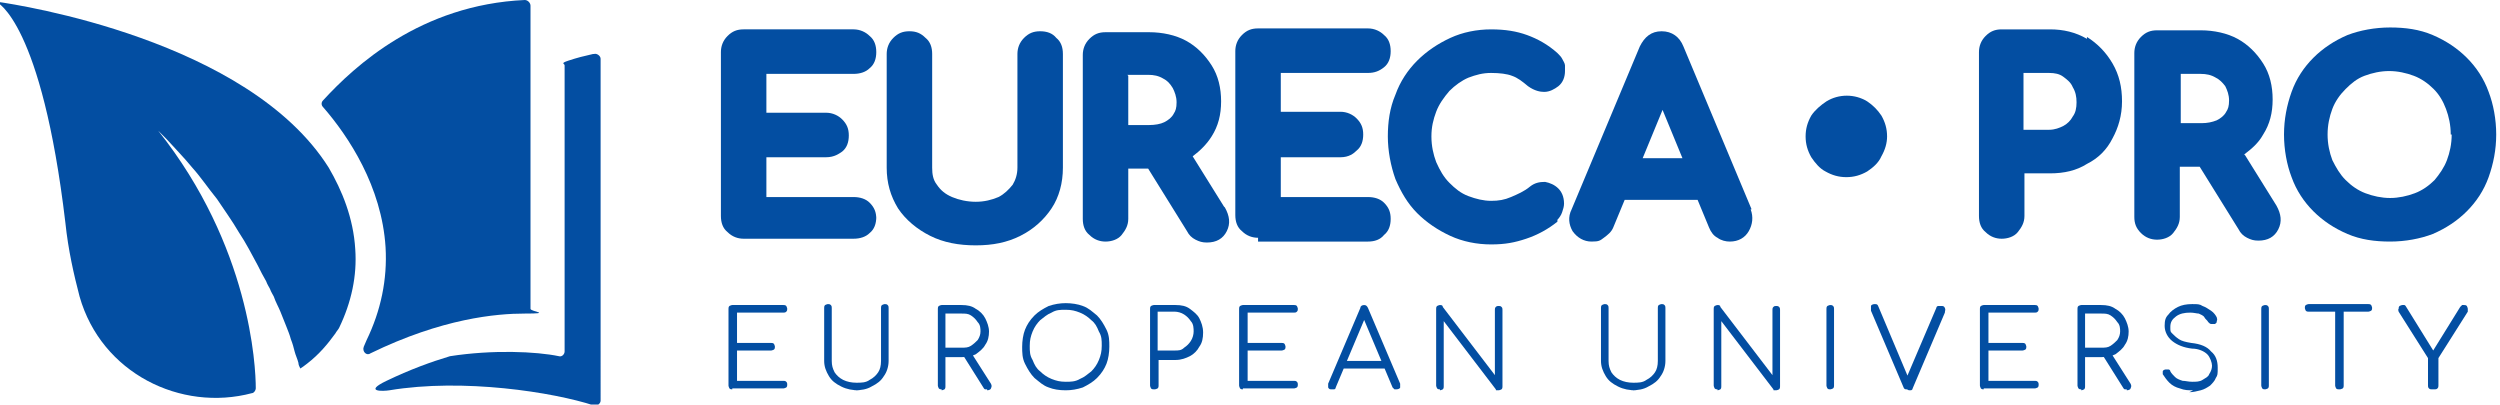 <?xml version="1.0" encoding="UTF-8"?>
<svg id="Layer_1" data-name="Layer 1" xmlns="http://www.w3.org/2000/svg" version="1.1" viewBox="0 0 263.9 42.7">
  <defs>
    <style>
      .cls-1 {
        fill: #034ea2;
        stroke-width: 0px;
      }
    </style>
  </defs>
  <path class="cls-1" d="M92.5,23.1c0-.7-.2-1.2-.7-1.7-.4-.4-1-.6-1.7-.6h-9.2v-4.2h6.3c.9,0,1.4-.4,1.7-.6.5-.4.7-1,.7-1.7s-.2-1.2-.7-1.7c-.4-.4-1-.7-1.7-.7h-6.3v-4.1h9.2c.7,0,1.3-.2,1.7-.6.5-.4.7-1,.7-1.7s-.2-1.3-.7-1.7c-.4-.4-1-.7-1.7-.7h-11.6c-.7,0-1.2.2-1.7.7-.5.5-.7,1.1-.7,1.7v17.3c0,.7.2,1.3.7,1.7.5.5,1.1.7,1.7.7h11.6c.7,0,1.3-.2,1.7-.6.5-.4.7-1,.7-1.7Z"/>
  <path class="cls-1" d="M111,22c.8-1.2,1.2-2.7,1.2-4.3V5.7c0-.7-.2-1.3-.7-1.7-.4-.5-1-.7-1.7-.7s-1.2.2-1.7.7c-.5.5-.7,1.1-.7,1.7v12c0,.7-.2,1.3-.5,1.8-.4.5-.9,1-1.5,1.3-.7.3-1.5.5-2.4.5s-1.8-.2-2.5-.5c-.7-.3-1.2-.7-1.6-1.3-.4-.5-.5-1.1-.5-1.8V5.7c0-.7-.2-1.3-.7-1.7-.5-.5-1-.7-1.7-.7s-1.2.2-1.7.7c-.5.5-.7,1.1-.7,1.7v12c0,1.6.4,3,1.2,4.3.8,1.2,2,2.2,3.4,2.9,1.4.7,3,1,4.8,1s3.3-.3,4.7-1c1.4-.7,2.5-1.7,3.3-2.9Z"/>
  <path class="cls-1" d="M129.2,21.8l-3.3-5.3c.8-.6,1.5-1.3,2-2.1.7-1.1,1-2.3,1-3.7s-.3-2.7-1-3.8c-.7-1.1-1.6-2-2.7-2.6-1.1-.6-2.5-.9-3.9-.9h-4.6c-.7,0-1.2.2-1.7.7-.5.5-.7,1.1-.7,1.7v17.3c0,.7.2,1.3.7,1.7.5.5,1.1.7,1.7.7s1.3-.2,1.7-.7c.4-.5.7-1,.7-1.7v-5.3h2.1l4.1,6.6c.2.4.5.7.9.9.4.2.7.3,1.2.3,1,0,1.7-.4,2.1-1.2.4-.8.3-1.6-.2-2.5ZM119,7.9h2.2c.6,0,1.1.1,1.6.4.4.2.7.5,1,1,.2.4.4.9.4,1.5s-.1.9-.3,1.2c-.2.4-.6.7-1,.9-.4.2-1,.3-1.6.3h-2.2v-5.2Z"/>
  <path class="cls-1" d="M132.8,25.5h11.6c.7,0,1.3-.2,1.7-.7.5-.4.7-1,.7-1.7s-.2-1.2-.7-1.7c-.4-.4-1-.6-1.7-.6h-9.2v-4.2h6.3c.9,0,1.4-.4,1.7-.7.5-.4.7-1,.7-1.7s-.2-1.2-.7-1.7c-.4-.4-1-.7-1.7-.7h-6.3v-4.1h9.2c.7,0,1.2-.2,1.7-.6.5-.4.7-1,.7-1.7s-.2-1.3-.7-1.7c-.4-.4-1-.7-1.7-.7h-11.6c-.7,0-1.2.2-1.7.7-.5.5-.7,1.1-.7,1.7v17.3c0,.7.2,1.3.7,1.7.5.5,1.1.7,1.7.7Z"/>
  <path class="cls-1" d="M164.4,23.2c.2-.2.4-.5.5-.8.1-.3.2-.6.2-.9,0-.8-.3-1.3-.6-1.6-.4-.4-.9-.6-1.4-.7-.6,0-1.1.1-1.6.5-.6.5-1.3.8-2,1.1-.7.3-1.3.4-2.1.4s-1.6-.2-2.4-.5c-.8-.3-1.4-.8-2-1.4-.6-.6-1-1.3-1.4-2.2-.3-.8-.5-1.7-.5-2.7s.2-1.8.5-2.6c.3-.8.8-1.5,1.4-2.2.6-.6,1.3-1.1,2-1.4.8-.3,1.5-.5,2.4-.5s1.7.1,2.2.3c.6.2,1.1.6,1.7,1.1h0c.7.5,1.3.6,1.7.6.6,0,1.1-.3,1.5-.6.5-.4.7-1,.7-1.6s0-.4,0-.6c0-.2-.2-.5-.3-.7-.1-.2-.3-.4-.5-.6-1-.9-2.1-1.5-3.2-1.9-1.1-.4-2.3-.6-3.8-.6s-3,.3-4.3.9c-1.3.6-2.5,1.4-3.5,2.4-1,1-1.8,2.2-2.3,3.6-.6,1.4-.8,2.9-.8,4.4s.3,3.1.8,4.5c.6,1.4,1.3,2.6,2.3,3.6,1,1,2.2,1.8,3.5,2.4,1.3.6,2.8.9,4.3.9s2.5-.2,3.7-.6c1.2-.4,2.3-1,3.3-1.8h0Z"/>
  <path class="cls-1" d="M184.9,22.1l-7.2-17.2c-.4-1-1.2-1.6-2.3-1.6s-1.8.6-2.3,1.6l-7.2,17.2c-.4.8-.3,1.6.1,2.3.5.7,1.2,1.1,2,1.1s.9-.1,1.3-.4c.4-.3.8-.6,1-1.1l1.2-2.9h7.7l1.2,2.9c.2.5.5.9.9,1.1.4.3.9.4,1.3.4.9,0,1.6-.4,2-1.1.4-.7.5-1.5.2-2.3ZM173.4,16.7l2.1-5.1,2.1,5.1h-4.2Z"/>
  <path class="cls-1" d="M198.6,16.5c.4-.7.6-1.4.6-2.1s0,0,0,0c0,0,0,0,0,0,0-.8-.2-1.5-.6-2.2-.4-.6-.9-1.1-1.5-1.5-1.3-.8-3-.8-4.3,0-.6.4-1.2.9-1.6,1.5-.4.7-.6,1.4-.6,2.2s0,0,0,0,0,0,0,0c0,.8.2,1.5.6,2.2.4.6.9,1.2,1.5,1.5.7.4,1.4.6,2.2.6s1.5-.2,2.2-.6c.6-.4,1.2-.9,1.5-1.6Z"/>
  <path class="cls-1" d="M220.3,4.1c-1.2-.7-2.5-1-3.9-1h-5.1c-.7,0-1.2.2-1.7.7-.5.5-.7,1.1-.7,1.7v17.3c0,.7.2,1.3.7,1.7.5.5,1.1.7,1.7.7s1.3-.2,1.7-.7c.4-.5.7-1,.7-1.7v-4.5h2.7c1.5,0,2.8-.3,3.9-1,1.2-.6,2.1-1.5,2.7-2.7.6-1.1,1-2.4,1-3.9s-.3-2.8-1-4c-.7-1.2-1.6-2.1-2.7-2.8ZM219.2,10.8c0,.6-.1,1.1-.4,1.5-.2.4-.6.8-1,1-.4.2-.9.4-1.5.4h-2.7v-6h2.7c.6,0,1.1.1,1.5.4.4.3.8.6,1,1.1.3.5.4,1,.4,1.6Z"/>
  <path class="cls-1" d="M236.9,16.3c.8-.6,1.5-1.2,2-2.1.7-1.1,1-2.3,1-3.7s-.3-2.7-1-3.8c-.7-1.1-1.6-2-2.7-2.6-1.1-.6-2.5-.9-3.9-.9h-4.6c-.7,0-1.2.2-1.7.7-.5.5-.7,1.1-.7,1.7v17.3c0,.7.2,1.2.7,1.7.5.5,1.1.7,1.7.7s1.3-.2,1.7-.7c.4-.5.7-1,.7-1.7v-5.3h2.1l4.1,6.6c.2.4.5.7.9.9.4.2.7.3,1.2.3,1,0,1.7-.4,2.1-1.2.4-.8.3-1.6-.2-2.5l-3.3-5.3ZM230.1,7.8h2.2c.6,0,1.1.1,1.6.4.4.2.7.5,1,.9.2.4.4.9.4,1.5s-.1.9-.3,1.2c-.2.4-.6.7-1,.9-.5.2-1,.3-1.6.3h-2.2v-5.2Z"/>
  <path class="cls-1" d="M262.7,9.7c-.5-1.4-1.3-2.6-2.3-3.6-1-1-2.2-1.8-3.6-2.4-1.4-.6-2.9-.8-4.5-.8s-3.2.3-4.5.8c-1.4.6-2.6,1.4-3.6,2.4-1,1-1.8,2.2-2.3,3.6-.5,1.4-.8,2.9-.8,4.5s.3,3.2.8,4.5c.5,1.4,1.3,2.6,2.3,3.6,1,1,2.2,1.8,3.6,2.4,1.4.6,2.9.8,4.5.8s3.2-.3,4.5-.8c1.4-.6,2.6-1.4,3.6-2.4,1-1,1.8-2.2,2.3-3.6.5-1.4.8-2.9.8-4.5s-.3-3.2-.8-4.5ZM258.8,14.2c0,1-.2,1.9-.5,2.7-.3.8-.8,1.5-1.3,2.1-.6.6-1.3,1.1-2.1,1.4-.8.3-1.7.5-2.6.5s-1.8-.2-2.6-.5c-.8-.3-1.5-.8-2.1-1.4-.6-.6-1-1.3-1.4-2.1-.3-.8-.5-1.7-.5-2.7s.2-1.9.5-2.7c.3-.8.8-1.5,1.4-2.1.6-.6,1.2-1.1,2-1.4.8-.3,1.7-.5,2.6-.5s1.8.2,2.6.5c.8.3,1.5.8,2.1,1.4.6.6,1,1.3,1.3,2.1.3.8.5,1.7.5,2.7Z"/>
  <path class="cls-1" d="M77.3,41.1c-.1,0-.2,0-.3-.1,0,0-.1-.2-.1-.3v-8.1c0-.1,0-.2.1-.3,0,0,.2-.1.3-.1h5.4c.1,0,.2,0,.3.1,0,0,.1.2.1.3s0,.2-.1.3-.2.1-.3.1h-4.9v3.2h3.6c.1,0,.2,0,.3.1,0,0,.1.2.1.3s0,.2-.1.3c0,0-.2.1-.3.1h-3.6v3.2h4.9c.1,0,.2,0,.3.1s.1.2.1.3,0,.2-.1.3c0,0-.2.1-.3.1h-5.4Z"/>
  <path class="cls-1" d="M90.7,41.2c-.7,0-1.3-.1-1.9-.4s-1-.6-1.3-1.1c-.3-.5-.5-1-.5-1.6v-5.6c0-.1,0-.2.1-.3,0,0,.2-.1.3-.1s.2,0,.3.1.1.2.1.3v5.6c0,.5.1.8.3,1.2.2.3.5.6.9.8.4.2.9.3,1.4.3s1,0,1.4-.3c.4-.2.7-.5.9-.8.2-.3.3-.7.3-1.2v-5.6c0-.1,0-.2.1-.3,0,0,.2-.1.3-.1s.2,0,.3.1.1.2.1.3v5.6c0,.6-.2,1.2-.5,1.6-.3.5-.7.8-1.3,1.1-.5.3-1.1.4-1.8.4Z"/>
  <path class="cls-1" d="M99.4,41.1c-.1,0-.2,0-.3-.1,0,0-.1-.2-.1-.3v-8.1c0-.1,0-.2.1-.3,0,0,.2-.1.3-.1h2.1c.6,0,1.1.1,1.5.4.4.2.8.6,1,1,.2.4.4.9.4,1.4s-.1,1-.4,1.4c-.2.4-.6.7-1,1-.4.2-.9.3-1.5.3h-1.7v3.1c0,.1,0,.2-.1.3,0,0-.2.1-.3.1ZM99.8,36.7h1.7c.4,0,.7,0,1-.2.3-.2.5-.4.7-.6.2-.3.3-.6.3-.9s0-.7-.3-1c-.2-.3-.4-.5-.7-.7-.3-.2-.6-.2-1-.2h-1.7v3.7ZM104.2,41.1c0,0-.2,0-.2,0,0,0-.1,0-.2-.2l-2.2-3.5.9-.2,2.1,3.3c.1.2.1.3,0,.5,0,.1-.2.2-.4.2Z"/>
  <path class="cls-1" d="M112.5,41.2c-.7,0-1.3-.1-1.8-.3-.6-.2-1-.6-1.5-1-.4-.4-.7-.9-1-1.5s-.3-1.2-.3-1.8.1-1.3.3-1.8.5-1,1-1.5c.4-.4.9-.7,1.5-1,.6-.2,1.2-.3,1.8-.3s1.3.1,1.8.3c.6.2,1,.6,1.5,1,.4.4.7.9,1,1.5s.3,1.2.3,1.8-.1,1.3-.3,1.8-.5,1-1,1.5c-.4.4-.9.7-1.5,1-.6.2-1.2.3-1.8.3ZM112.5,40.3c.5,0,1,0,1.5-.3.5-.2.8-.5,1.2-.8.3-.3.6-.7.8-1.2.2-.5.3-.9.3-1.5s0-1-.3-1.5c-.2-.5-.4-.9-.8-1.2-.3-.3-.7-.6-1.2-.8-.5-.2-.9-.3-1.5-.3s-1,0-1.5.3c-.5.2-.8.5-1.2.8-.3.3-.6.7-.8,1.2-.2.5-.3.9-.3,1.5s0,1,.3,1.5c.2.5.4.9.8,1.2.3.3.7.6,1.2.8.5.2.9.3,1.5.3Z"/>
  <path class="cls-1" d="M121.8,41.1c-.1,0-.2,0-.3-.1,0,0-.1-.2-.1-.3v-8.1c0-.1,0-.2.1-.3,0,0,.2-.1.3-.1h2.3c.6,0,1.1.1,1.5.4s.8.6,1,1c.2.4.4.9.4,1.5s-.1,1.1-.4,1.5c-.2.4-.6.8-1,1-.4.2-.9.4-1.5.4h-1.8v2.7c0,.1,0,.2-.1.3,0,0-.2.1-.3.1ZM122.2,37h1.8c.4,0,.7,0,1-.3.3-.2.5-.4.7-.7.2-.3.3-.7.3-1s0-.8-.3-1.1c-.2-.3-.4-.5-.7-.7-.3-.2-.7-.3-1-.3h-1.8v4.1Z"/>
  <path class="cls-1" d="M131.2,41.1c-.1,0-.2,0-.3-.1,0,0-.1-.2-.1-.3v-8.1c0-.1,0-.2.1-.3,0,0,.2-.1.3-.1h5.4c.1,0,.2,0,.3.1,0,0,.1.2.1.3s0,.2-.1.3-.2.1-.3.1h-4.9v3.2h3.6c.1,0,.2,0,.3.1,0,0,.1.2.1.3s0,.2-.1.3c0,0-.2.1-.3.1h-3.6v3.2h4.9c.1,0,.2,0,.3.1s.1.2.1.3,0,.2-.1.3c0,0-.2.1-.3.1h-5.4Z"/>
  <path class="cls-1" d="M140.6,41.1c-.2,0-.3,0-.4-.2,0-.1,0-.3,0-.4l3.4-8c0-.2.2-.3.4-.3s.3.1.4.3l3.4,8c0,.1,0,.3,0,.4s-.2.2-.4.2-.2,0-.2,0c0,0-.1-.1-.2-.2l-3.2-7.6h.4l-3.2,7.6c0,0,0,.2-.2.2,0,0-.2,0-.2,0ZM141.3,38.9l.3-.8h4.7l.3.8h-5.3Z"/>
  <path class="cls-1" d="M152,41.1c-.1,0-.2,0-.3-.1,0,0-.1-.2-.1-.3v-8.1c0-.1,0-.2.1-.3,0,0,.2-.1.3-.1s.3,0,.3.2l5.5,7.2v-6.9c0-.1,0-.2.1-.3s.2-.1.3-.1.2,0,.3.1.1.2.1.3v8.1c0,.1,0,.2-.1.3,0,0-.2.1-.3.1s-.1,0-.2,0-.1,0-.1-.1l-5.5-7.2v6.9c0,.1,0,.2-.1.3,0,0-.2.1-.3.1Z"/>
  <path class="cls-1" d="M172.7,41.2c-.7,0-1.3-.1-1.9-.4s-1-.6-1.3-1.1c-.3-.5-.5-1-.5-1.6v-5.6c0-.1,0-.2.1-.3,0,0,.2-.1.3-.1s.2,0,.3.1.1.2.1.3v5.6c0,.5.1.8.3,1.2.2.3.5.6.9.8.4.2.9.3,1.4.3s1,0,1.4-.3c.4-.2.7-.5.9-.8.2-.3.3-.7.3-1.2v-5.6c0-.1,0-.2.1-.3,0,0,.2-.1.3-.1s.2,0,.3.1.1.2.1.3v5.6c0,.6-.2,1.2-.5,1.6-.3.5-.7.8-1.3,1.1-.5.3-1.1.4-1.8.4Z"/>
  <path class="cls-1" d="M181.3,41.1c-.1,0-.2,0-.3-.1,0,0-.1-.2-.1-.3v-8.1c0-.1,0-.2.1-.3,0,0,.2-.1.3-.1s.3,0,.3.2l5.5,7.2v-6.9c0-.1,0-.2.1-.3s.2-.1.3-.1.2,0,.3.1.1.2.1.3v8.1c0,.1,0,.2-.1.3,0,0-.2.1-.3.1s-.1,0-.2,0-.1,0-.1-.1l-5.5-7.2v6.9c0,.1,0,.2-.1.3,0,0-.2.1-.3.1Z"/>
  <path class="cls-1" d="M193.2,41.1c-.1,0-.2,0-.3-.1,0,0-.1-.2-.1-.3v-8.1c0-.1,0-.2.1-.3,0,0,.2-.1.3-.1s.2,0,.3.1.1.2.1.3v8.1c0,.1,0,.2-.1.3,0,0-.2.1-.3.1Z"/>
  <path class="cls-1" d="M201.3,41.1c-.2,0-.3,0-.4-.3l-3.4-8c0-.2,0-.4,0-.5,0-.1.2-.2.4-.2s.3,0,.4.3l3.2,7.6h-.3l3.2-7.5c0-.1.1-.2.2-.2,0,0,.2,0,.3,0,.2,0,.3,0,.4.2s0,.3,0,.5l-3.4,8c0,.1-.1.2-.2.2,0,0-.1,0-.2,0Z"/>
  <path class="cls-1" d="M209.4,41.1c-.1,0-.2,0-.3-.1,0,0-.1-.2-.1-.3v-8.1c0-.1,0-.2.1-.3,0,0,.2-.1.3-.1h5.4c.1,0,.2,0,.3.1,0,0,.1.2.1.3s0,.2-.1.3-.2.1-.3.1h-4.9v3.2h3.6c.1,0,.2,0,.3.1,0,0,.1.2.1.3s0,.2-.1.3c0,0-.2.1-.3.1h-3.6v3.2h4.9c.1,0,.2,0,.3.1s.1.2.1.3,0,.2-.1.3c0,0-.2.1-.3.1h-5.4Z"/>
  <path class="cls-1" d="M219.7,41.1c-.1,0-.2,0-.3-.1,0,0-.1-.2-.1-.3v-8.1c0-.1,0-.2.1-.3,0,0,.2-.1.3-.1h2.1c.6,0,1.1.1,1.5.4.4.2.8.6,1,1,.2.4.4.9.4,1.4s-.1,1-.4,1.4c-.2.4-.6.7-1,1-.4.2-.9.3-1.5.3h-1.7v3.1c0,.1,0,.2-.1.3,0,0-.2.1-.3.1ZM220.1,36.7h1.7c.4,0,.7,0,1-.2.3-.2.5-.4.7-.6.2-.3.3-.6.3-.9s0-.7-.3-1c-.2-.3-.4-.5-.7-.7-.3-.2-.6-.2-1-.2h-1.7v3.7ZM224.5,41.1c0,0-.2,0-.2,0,0,0-.1,0-.2-.2l-2.2-3.5.9-.2,2.1,3.3c.1.2.1.3,0,.5,0,.1-.2.2-.4.2Z"/>
  <path class="cls-1" d="M231.5,41.2c-.5,0-.9,0-1.4-.2-.4-.1-.8-.3-1.1-.6-.3-.3-.5-.6-.7-.9,0-.1,0-.2,0-.3,0-.1.2-.2.3-.2.1,0,.2,0,.3,0,.1,0,.2.1.2.2.1.2.3.4.5.6.2.2.5.3.8.4.3,0,.6.1,1,.1s.8,0,1.1-.2.6-.3.7-.6c.2-.3.3-.6.3-.9s-.2-.9-.5-1.2c-.3-.3-.9-.6-1.6-.6-.9-.1-1.6-.4-2.1-.8s-.8-1-.8-1.6.1-.9.4-1.2c.2-.3.6-.6,1-.8.4-.2.9-.3,1.5-.3s.8,0,1.1.2c.3.1.6.3.9.5.3.2.5.5.6.7,0,.1.1.2,0,.4,0,.1,0,.2-.2.3-.1,0-.2,0-.4,0-.1,0-.2-.1-.3-.2-.1-.2-.3-.3-.4-.5s-.4-.3-.6-.4c-.2,0-.5-.1-.9-.1-.6,0-1.1.1-1.5.4s-.6.6-.6,1.1,0,.5.2.7.4.4.7.6.7.3,1.3.4c1,.1,1.7.4,2.1.9.5.4.7,1,.7,1.7s0,.8-.2,1.1c-.1.3-.4.6-.6.8-.3.2-.6.4-1,.5-.4.1-.8.2-1.2.2Z"/>
  <path class="cls-1" d="M239.1,41.1c-.1,0-.2,0-.3-.1,0,0-.1-.2-.1-.3v-8.1c0-.1,0-.2.1-.3,0,0,.2-.1.3-.1s.2,0,.3.1.1.2.1.3v8.1c0,.1,0,.2-.1.3,0,0-.2.1-.3.1Z"/>
  <path class="cls-1" d="M243.7,32.9c-.1,0-.2,0-.3-.1,0,0-.1-.2-.1-.3s0-.2.1-.3c0,0,.2-.1.3-.1h6.3c.1,0,.2,0,.3.1,0,0,.1.2.1.3s0,.2-.1.3c0,0-.2.1-.3.1h-6.3ZM246.9,41.1c-.1,0-.2,0-.3-.1,0,0-.1-.2-.1-.3v-8.5h.9v8.5c0,.1,0,.2-.1.3,0,0-.2.1-.3.1Z"/>
  <path class="cls-1" d="M256.7,41.1c-.1,0-.2,0-.3-.1s-.1-.2-.1-.3v-2.9l-3.1-4.9c0-.1-.1-.2,0-.3,0-.1,0-.2.1-.3,0,0,.2-.1.3-.1s.2,0,.2,0,.1,0,.2.2l3.1,5h-.5l3.1-5c0,0,.1-.1.2-.2,0,0,.1,0,.2,0s.2,0,.3.1c0,0,.1.2.1.3,0,.1,0,.2,0,.3l-3.1,4.9v2.9c0,.1,0,.2-.1.3s-.2.1-.3.1Z"/>
  <path class="cls-1" d="M38.7,35.9c-.1.2-.2.5-.3.7h0c-.2.5.3,1,.7.7,7.6-3.7,13.3-4.2,16.3-4.2s.6-.2.6-.5v-1.1s0-28.1,0-28.1V.6c0-.3-.3-.6-.6-.6-11,.5-18,7-21.3,10.6-.2.2-.2.5,0,.7,2.7,3.1,6.2,8.4,6.6,14.8.2,3.4-.5,6.7-2,9.8Z"/>
  <path class="cls-1" d="M62.6,5.7c-.9.2-1.7.4-2.6.7s-.4.3-.4.5v30.2c0,.3-.3.6-.6.5-2.4-.5-7-.7-11.5,0,0,0,0,0,0,0-2,.6-4.2,1.4-6.7,2.6s-.3,1.1.3,1c7.8-1.3,17.3.2,21.6,1.6.3.1.7-.2.7-.5V6.2c0-.3-.4-.6-.7-.5Z"/>
  <path class="cls-1" d="M-.2.2c0,0-.2,0-.2,0C-.3.2,4.4,2.4,6.9,23.5c.3,2.9.9,5.5,1.5,7.8,2.3,8.1,10.7,12.2,18.2,10.2.2,0,.4-.3.4-.5,0-2.4-.6-15-10.3-27.2.3.3.6.6.9.9.9,1,1.8,1.9,2.7,3,.9,1,1.7,2.2,2.6,3.3.8,1.2,1.6,2.3,2.3,3.5.8,1.2,1.4,2.4,2,3.5.3.6.6,1.2.9,1.7.1.3.3.6.4.8.1.3.3.6.4.8.2.6.5,1.1.7,1.6.2.5.4,1,.6,1.5.2.5.4,1,.5,1.4.2.5.3.9.4,1.3.1.4.3.8.4,1.2,0,.2.1.4.2.6l.3-.2c.1-.1.3-.2.4-.3,1.3-1,2.2-2.1,3-3.2.1-.2.3-.4.4-.6s0,0,0,0c1.3-2.7,1.9-5.5,1.7-8.3-.2-3.3-1.4-6.2-2.8-8.6C26.2,4.2,1.9.5-.2.2"/>
</svg>
